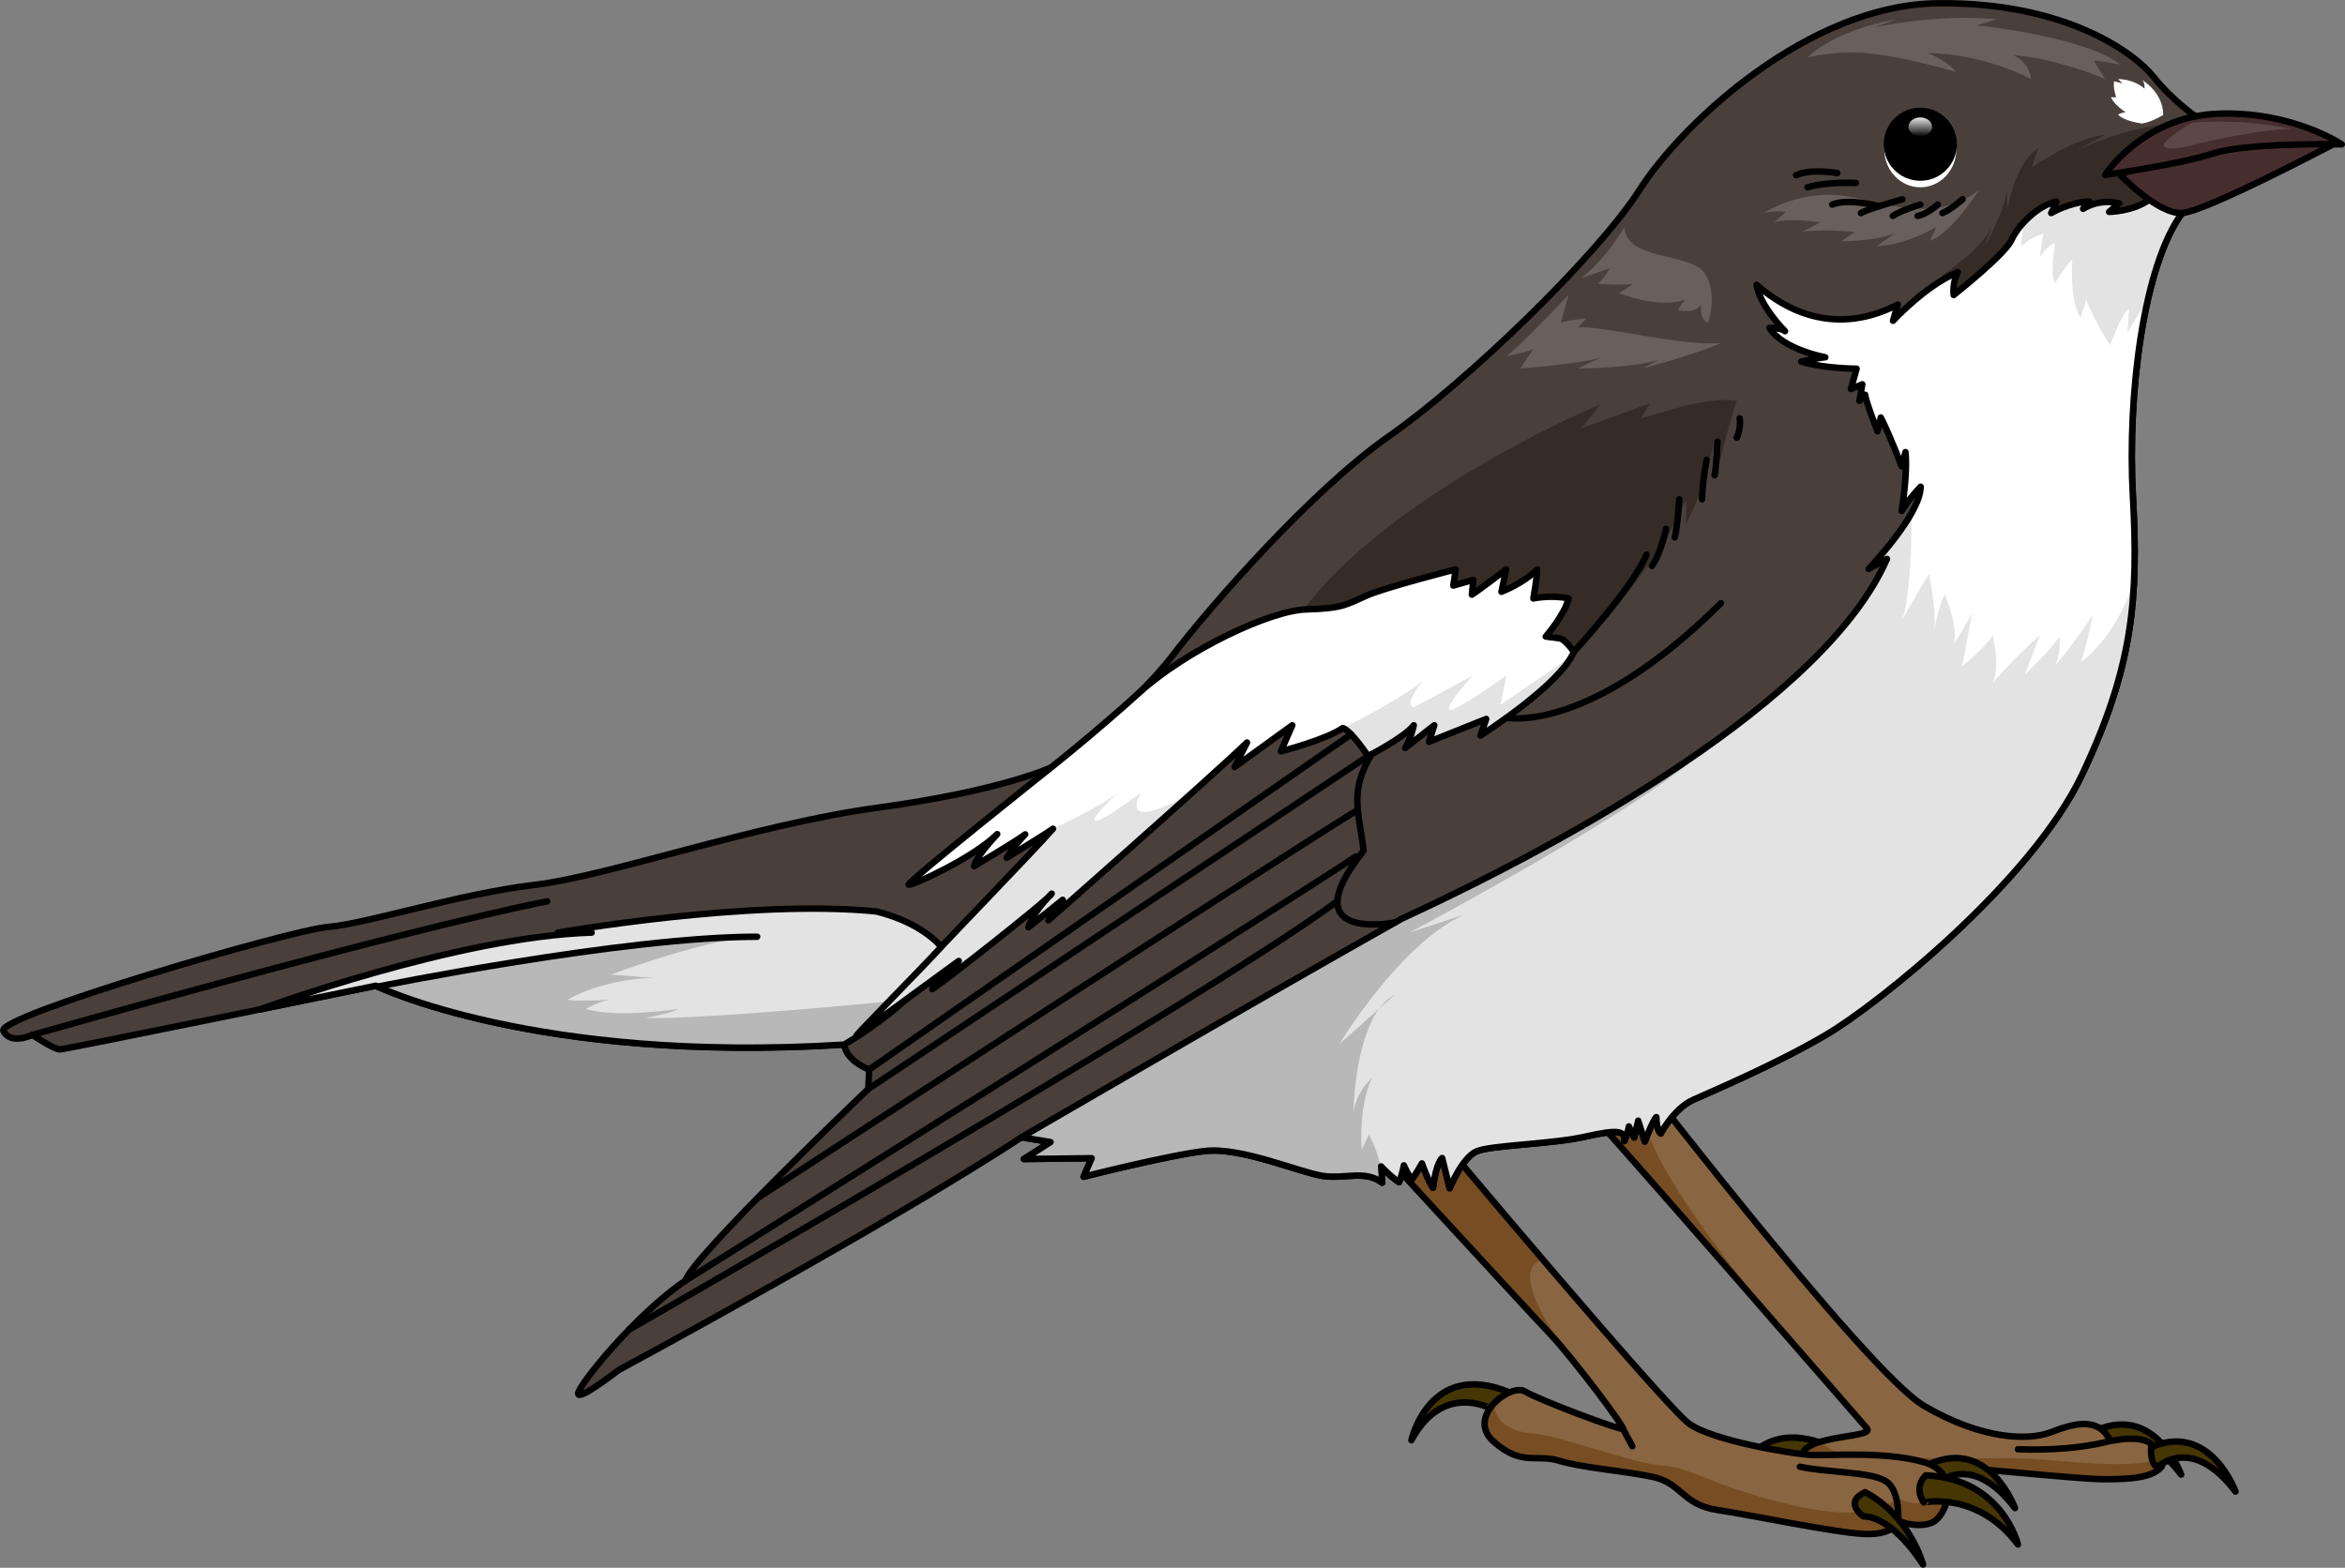 <?xml version="1.0" encoding="utf-8"?>
<!-- Generator: Adobe Illustrator 16.0.0, SVG Export Plug-In . SVG Version: 6.00 Build 0)  -->
<!DOCTYPE svg PUBLIC "-//W3C//DTD SVG 1.1//EN" "http://www.w3.org/Graphics/SVG/1.1/DTD/svg11.dtd">
<svg version="1.1" id="Layer_1" xmlns="http://www.w3.org/2000/svg" xmlns:xlink="http://www.w3.org/1999/xlink" x="0px" y="0px"
	 width="362.751px" height="242.567px" viewBox="0 0 362.751 242.567" enable-background="new 0 0 362.751 242.567"
	 xml:space="preserve">
<rect x="0" y="0" width="362.751" height="242.567" fill="#808080" stroke="none"/>
<g>
	<path fill="#49403B" d="M339.618,18.001c0,0-3.646-2.531-6.516-6.147S319.509,0.256,299.681,0.506
		c-19.826,0.25-39.404,18.456-46.014,28.806c-6.609,10.35-26.811,29.804-38.783,38.159c-11.971,8.355-27.561,26.188-33.67,34.169
		c-6.111,7.981-18.582,17.084-18.582,17.084s-7.605,3.617-26.811,6.236c-19.203,2.618-41.648,10.6-53.246,11.971
		s-25.813,5.986-31.799,6.484c-5.988,0.499-51.377,13.843-50.256,16.087c1.121,2.245,4.488,0.624,4.488,0.624
		s3.369,2.244,4.24,2.244c0.873,0,48.883-9.852,48.883-9.852s24.691,12.096,72.453,9.104c0.375,2.619,3.865,3.865,3.865,3.865
		l-0.125,2.993c0,0-27.309,26.063-28.307,29.68c-7.605,5.113-16.586,16.211-16.586,17.458s6.236-3.616,6.236-3.616
		s42.273-22.821,62.352-36.039c4.488,0.747,4.488,0.747,4.488,0.747l-4.115,2.619l10.477-0.125l-1.248,2.868
		c0,0,13.219-3.367,18.83-3.99c5.611-0.624,14.715,3.368,18.207,3.866c3.49,0.498,6.469-0.977,9.154,1.044
		c-0.057-1.328-0.166-2.519-0.166-2.519s1.383,1.522,2.768,2.436c0.525-1.272,0.748-2.602,0.748-2.602s0.553,1.301,1.217,2.187
		c0.666-0.83,1.578-2.491,1.578-2.491s1.107,3.073,1.717,3.765c0.498-4.014,1.412-4.595,1.412-4.595l1.162,4.678
		c0,0,1.938-4.789,4.207-5.729c2.271-0.941,11.662-1.096,16.801-2.261s6.166-0.891,6.029,0.686c0.549-1.371,0.686-2.262,0.686-2.262
		l0.822,1.713l0.617-2.604l1.027,3.221c0,0,1.234-3.29,1.781-3.77c0.068,2.193,0.686,2.536,0.686,2.536s1.988-3.838,5.002-5.208
		c3.016-1.37,12.813-5.482,20.693-10.142s31.645-23.626,39.492-40.207c7.848-16.582,8.732-27.193,7.848-43.001
		c-0.883-15.808,1.639-35.774,7.617-43.864C333.257,30.507,342.087,23.563,339.618,18.001z"/>
	<path fill="#362C26" d="M336.468,19.104c-7.018,0.279-14.998,4.037-14.998,4.037s0,0,4.172-2.252
		c-4.514,0.292-11.275,4.971-11.275,4.971s0-0.438,0.965-2.905c-3.605,2.086-4.803,9.318-4.902,9.95
		c0.035-0.231,0.143-1.201-0.01-3.511c-0.176,3.008-3.42,8.745-3.42,8.745s0,0,1.053-3.003c-1.666,3.663-7.58,7.417-7.58,7.417
		l0.387,15.233l11.141,2.017l18.883-5.813c1.219-8.793,3.441-16.651,6.676-21.03c-3.332-1.9,1.217-6.498,2.287-11.06
		C338.771,20.776,337.642,19.807,336.468,19.104z"/>
	<path fill="#362C26" d="M242.69,102.245c0,0,14.256-14.849,18.096-24.999c0.186,3.058,0,3.995,0,3.995s3.465-6.717,4.449-13.522
		c0.701,4.155,0.701,4.155,0.701,4.155s1.449-6.183,2.738-9.836c-4.33-0.937-13.021,2.313-14.863,2.682
		c0.594-0.938,1.451-2.334,1.451-2.334s-10.773,3.98-10.625,3.833c1.354-1.5,2.818-3.613,2.818-3.613S214.97,76.107,201.28,94.791
		C222.71,105.838,242.69,102.245,242.69,102.245z"/>
	<path fill="#67605C" d="M306.151,29.394c0,0-4.285,6.752-7.596,7.855c0.973-2.143,0.973-2.143,0.973-2.143
		s-4.609,2.856-9.283,2.986c2.922-2.013,2.922-2.013,2.922-2.013s-2.729,1.234-8.311,1.234c2.078-1.428,2.078-1.428,2.078-1.428
		s-5.65-0.519-8.182,0c2.857-1.494,2.857-1.494,2.857-1.494s-5.063-0.714-7.141,0c1.816-1.623,1.816-1.623,1.816-1.623
		s-2.012-0.255-3.506,0.197c3.377-1.95,8.395-3.703,14.293-2.339S300.114,34.133,306.151,29.394z"/>
	<g>
		<path fill="#453604" d="M267.638,231.065c0,0,2.791-12.567,15.188-7.391c-0.006,1.739-3.029,2.455-3.029,2.455
			S272.462,222.099,267.638,231.065z"/>
		<path fill="none" stroke="#000000" stroke-linecap="round" stroke-linejoin="round" stroke-miterlimit="10" d="M267.638,231.065
			c0,0,2.791-12.567,15.188-7.391c-0.006,1.739-3.029,2.455-3.029,2.455S272.462,222.099,267.638,231.065z"/>
		<path fill="#453604" d="M337.407,228.153c0,0-3.895-10.834-13.064-6.875c-0.129,2.88,0.988,3.082,0.988,3.082
			S330.618,219.224,337.407,228.153z"/>
		<path fill="none" stroke="#000000" stroke-linecap="round" stroke-linejoin="round" stroke-miterlimit="10" d="M337.407,228.153
			c0,0-3.895-10.834-13.064-6.875c-0.129,2.88,0.988,3.082,0.988,3.082S330.618,219.224,337.407,228.153z"/>
		<path fill="#B68668" d="M249.788,161.638c0,0,38.758,50.535,47.83,55.873c9.072,5.336,16.277,5.348,19.479,4.141
			c3.201-1.206,7.471-2.744,9.34,1.293c3.869-0.631,7.471-0.897,8.004,3.905c-1.334,1.734-4.535,2.042-9.072,2.021
			c-4.535-0.021-22.613-2.104-27.35-2.021s-15.211,4.804-18.68-0.134c-3.469-4.936,11.012-4,9.441-5.735
			c-1.568-1.735-42.939-49.512-45.797-52.041C240.124,166.409,241.71,157.576,249.788,161.638z"/>
		<path fill="#896641" d="M249.788,161.638c0,0,38.758,50.535,47.83,55.873c9.072,5.336,16.277,5.348,19.479,4.141
			c3.201-1.206,7.471-2.744,9.34,1.293c3.869-0.631,7.471-0.897,8.004,3.905c-1.334,1.734-4.535,2.042-9.072,2.021
			c-4.535-0.021-22.613-2.104-27.35-2.021s-15.211,4.804-18.68-0.134c-3.469-4.936,11.012-4,9.441-5.735
			c-1.568-1.735-42.939-49.512-45.797-52.041C240.124,166.409,241.71,157.576,249.788,161.638z"/>
		<path fill="#774E23" d="M279.339,226.716c-1.375-1.957,0.074-2.989,2.225-3.633l0.459,0.164c0,0,1.342,2.481,8.508,2.348
			c7.168-0.134,12.412,0.134,19.58,0c6.633-0.124,19.35,2.209,24.072-0.029c0.113,0.385,0.205,0.803,0.258,1.284
			c-1.334,1.734-4.535,2.042-9.072,2.021c-4.535-0.021-22.613-2.104-27.35-2.021S282.808,231.653,279.339,226.716z"/>
		<path fill="#774E23" d="M249.788,161.638c0,0,1.949,3.627,6.199,7.839c-0.115,0.052-0.049,0.119-0.168,0.17
			c-8.705,3.742,23.666,40.441,23.666,40.441l0,0c-8.066-6.857-34.418-40.52-36.049-41.964
			C240.579,165.595,241.71,157.576,249.788,161.638z"/>
		<path fill="none" stroke="#000000" stroke-linecap="round" stroke-linejoin="round" stroke-miterlimit="10" d="M249.788,161.638
			c0,0,38.758,50.535,47.83,55.873c9.072,5.336,16.277,5.348,19.479,4.141c3.201-1.206,7.471-2.744,9.34,1.293
			c3.869-0.631,7.471-0.897,8.004,3.905c-1.334,1.734-4.535,2.042-9.072,2.021c-4.535-0.021-22.613-2.104-27.35-2.021
			s-15.211,4.804-18.68-0.134c-3.469-4.936,11.012-4,9.441-5.735c-1.568-1.735-42.939-49.512-45.797-52.041
			C240.124,166.409,241.71,157.576,249.788,161.638z"/>
		<path fill="#453604" d="M311.7,233.341c0,0-3.895-10.836-13.064-6.876c-0.129,2.88,0.988,3.082,0.988,3.082
			S304.911,224.411,311.7,233.341z"/>
		<path fill="none" stroke="#000000" stroke-linecap="round" stroke-linejoin="round" stroke-miterlimit="10" d="M311.7,233.341
			c0,0-3.895-10.836-13.064-6.876c-0.129,2.88,0.988,3.082,0.988,3.082S304.911,224.411,311.7,233.341z"/>
		<path fill="none" stroke="#000000" stroke-linecap="round" stroke-linejoin="round" stroke-miterlimit="10" d="M326.437,222.944
			c0,0-5.203,1.617-14.275,1.294"/>
		<path fill="#453604" d="M345.817,230.786c0,0-3.893-10.836-13.063-6.876c-0.129,2.88,0.988,3.082,0.988,3.082
			S339.03,221.856,345.817,230.786z"/>
		<path fill="none" stroke="#000000" stroke-linecap="round" stroke-linejoin="round" stroke-miterlimit="10" d="M345.817,230.786
			c0,0-3.893-10.836-13.063-6.876c-0.129,2.88,0.988,3.082,0.988,3.082S339.03,221.856,345.817,230.786z"/>
		<g>
			<path fill="#453604" d="M218.333,222.833c0,0,2.791-12.567,15.186-7.391c-0.004,1.739-3.029,2.455-3.029,2.455
				S223.155,213.866,218.333,222.833z"/>
			<path fill="none" stroke="#000000" stroke-linecap="round" stroke-linejoin="round" stroke-miterlimit="10" d="M218.333,222.833
				c0,0,2.791-12.567,15.186-7.391c-0.004,1.739-3.029,2.455-3.029,2.455S223.155,213.866,218.333,222.833z"/>
			<path fill="#896641" d="M209.347,173.394c0,0,26.684,29.055,30.313,32.867c3.627,3.811,11.646,14.511,11.408,14.818
				c-0.236,0.308-12.98-4.451-15.156-5.787c-2.178-1.336-9.232,3.906-4.852,7.769c4.381,3.863,6.568,1.853,10.166,2.962
				c3.598,1.11,10.154,1.559,14.518,2.504s4.564,4.308,9.91,5.104c5.346,0.797,18.121,3.506,22.75,3.713
				c4.631,0.209,5.322-2.012,5.322-2.012s2.512,1.143,4.943,0.338c2.432-0.807,5.066-7.754-1.188-9.477
				c-6.254-1.724-14.734-0.898-17.637-1.098c-2.902-0.197-14.969-2.209-18.57-4.831s-37.012-42.287-41.598-47.892
				C212.679,168.87,209.347,173.394,209.347,173.394z"/>
			<path fill="#774E23" d="M231.06,223.061c-2.297-2.026-1.447-4.431,0.193-6.067c0,0.001,0,0.002,0,0.004
				c-0.348,2.752,2.395,4.619,5.963,4.795s15.447,4.681,19.893,4.953c4.447,0.272,7.139,2.887,18.836,5.822
				c11.699,2.934,15.215,0.809,17.699-0.771c4.328,2.307,6.992-1.216,7.584-2.124c0.582,2.541-1.025,5.487-2.559,5.996
				c-2.432,0.805-4.943-0.338-4.943-0.338s-0.691,2.221-5.322,2.012c-4.629-0.207-17.404-2.916-22.75-3.713
				c-5.346-0.796-5.547-4.158-9.91-5.104s-10.92-1.394-14.518-2.504C237.628,224.913,235.44,226.924,231.06,223.061z"/>
			<path fill="#774E23" d="M243.081,210.233c-1.287-1.581-2.498-3.002-3.422-3.973c-3.322-3.49-27.236-29.867-29.922-32.485
				l0.973-1.587c1.576-1.033,4.533-2.035,8.967,0.184c1.592,1.945,14.23,17.131,19.082,22.626
				C237.483,195.072,233.071,196.599,243.081,210.233z"/>
			<path fill="none" stroke="#000000" stroke-linecap="round" stroke-linejoin="round" stroke-miterlimit="10" d="M209.347,173.394
				c0,0,26.684,29.055,30.313,32.867c3.627,3.811,11.646,14.511,11.408,14.818c-0.236,0.308-12.98-4.451-15.156-5.787
				c-2.178-1.336-9.232,3.906-4.852,7.769c4.381,3.863,6.568,1.853,10.166,2.962c3.598,1.11,10.154,1.559,14.518,2.504
				s4.564,4.308,9.91,5.104c5.346,0.797,18.121,3.506,22.75,3.713c4.631,0.209,5.322-2.012,5.322-2.012s2.512,1.143,4.943,0.338
				c2.432-0.807,5.066-7.754-1.188-9.477c-6.254-1.724-14.734-0.898-17.637-1.098c-2.902-0.197-14.969-2.209-18.57-4.831
				s-37.012-42.287-41.598-47.892C212.679,168.87,209.347,173.394,209.347,173.394z"/>
			<path fill="#453604" d="M312.161,238.97c0,0-2.434-10.213-14.281-10.698c-1.975,2.024-0.287,4.192-0.287,4.192
				S305.925,230.664,312.161,238.97z"/>
			<path fill="none" stroke="#000000" stroke-linecap="round" stroke-linejoin="round" stroke-miterlimit="10" d="M312.161,238.97
				c0,0-2.434-10.213-14.281-10.698c-1.975,2.024-0.287,4.192-0.287,4.192S305.925,230.664,312.161,238.97z"/>
			<path fill="none" stroke="#000000" stroke-linecap="round" stroke-linejoin="round" stroke-miterlimit="10" d="M293.612,235.432
				c0,0,0.436-4.83-1.947-6.289c-2.385-1.458-8.984-1.276-13.242-2.207"/>
			<path fill="none" stroke="#000000" stroke-linecap="round" stroke-linejoin="round" stroke-miterlimit="10" d="M251.067,221.079
				c0,0,1.15,2.131,1.438,2.69"/>
			<path fill="#453604" d="M297.478,242.067c0,0-1.973-7.479-8.955-11.195c-3.457,1.601-0.256,3.763-0.256,3.763
				S292.294,234.153,297.478,242.067z"/>
			<path fill="none" stroke="#000000" stroke-linecap="round" stroke-linejoin="round" stroke-miterlimit="10" d="M297.478,242.067
				c0,0-1.973-7.479-8.955-11.195c-3.457,1.601-0.256,3.763-0.256,3.763S292.294,234.153,297.478,242.067z"/>
		</g>
	</g>
	<ellipse fill="#FFFFFF" cx="297.055" cy="23.092" rx="5.573" ry="5.888"/>
	
		<circle fill="none" stroke="#000000" stroke-linecap="round" stroke-linejoin="round" stroke-miterlimit="10" cx="297.055" cy="22.316" r="5.157"/>
	<circle cx="297.055" cy="22.316" r="5.157"/>
	<path fill="none" stroke="#000000" stroke-linecap="round" stroke-linejoin="round" stroke-miterlimit="10" d="M339.618,18.001
		c0,0-3.646-2.531-6.516-6.147S319.509,0.256,299.681,0.506c-19.826,0.25-39.404,18.456-46.014,28.806
		c-6.609,10.35-26.811,29.804-38.783,38.159c-11.971,8.355-27.561,26.188-33.67,34.169c-6.111,7.981-18.582,17.084-18.582,17.084
		s-7.605,3.617-26.811,6.236c-19.203,2.618-41.648,10.6-53.246,11.971s-25.813,5.986-31.799,6.484
		c-5.988,0.499-51.377,13.843-50.256,16.087c1.121,2.245,4.488,0.624,4.488,0.624s3.369,2.244,4.24,2.244
		c0.873,0,48.883-9.852,48.883-9.852s24.691,12.096,72.453,9.104c0.375,2.619,3.865,3.865,3.865,3.865l-0.125,2.993
		c0,0-27.309,26.063-28.307,29.68c-7.605,5.113-16.586,16.211-16.586,17.458s6.236-3.616,6.236-3.616s42.273-22.821,62.352-36.039
		c4.488,0.747,4.488,0.747,4.488,0.747l-4.115,2.619l10.477-0.125l-1.248,2.868c0,0,13.219-3.367,18.83-3.99
		c5.611-0.624,14.715,3.368,18.207,3.866c3.49,0.498,6.469-0.977,9.154,1.044c-0.057-1.328-0.166-2.519-0.166-2.519
		s1.383,1.522,2.768,2.436c0.525-1.272,0.748-2.602,0.748-2.602s0.553,1.301,1.217,2.187c0.666-0.83,1.578-2.491,1.578-2.491
		s1.107,3.073,1.717,3.765c0.498-4.014,1.412-4.595,1.412-4.595l1.162,4.678c0,0,1.938-4.789,4.207-5.729
		c2.271-0.941,11.662-1.096,16.801-2.261s6.166-0.891,6.029,0.686c0.549-1.371,0.686-2.262,0.686-2.262l0.822,1.713l0.617-2.604
		l1.027,3.221c0,0,1.234-3.29,1.781-3.77c0.068,2.193,0.686,2.536,0.686,2.536s1.988-3.838,5.002-5.208
		c3.016-1.37,12.813-5.482,20.693-10.142s31.645-23.626,39.492-40.207c7.848-16.582,8.732-27.193,7.848-43.001
		c-0.883-15.808,1.639-35.774,7.617-43.864C333.257,30.507,342.087,23.563,339.618,18.001z"/>
	<path fill="#FFFFFF" d="M329.94,76.824c-0.883-15.808,1.639-35.774,7.617-43.864c-1.057-0.604-1.318-1.479-1.15-2.539
		c-0.887-0.11-2.18-0.067-3.949,0.475c-2.473,1.84-6.195,1.891-6.195,1.891s0.549-0.476,1.535-1.317
		c-3.145-0.804-5.559,0.841-5.559,0.841s0.184-0.366,0.986-1.134c-2.998,0.073-5.926,1.79-5.926,1.79s0.184-0.29,0.807-1.79
		c-2.854,0.585-5.928,3.694-6.951,5.962s-8.943,8.512-8.943,8.512s-0.238-1.916,0.646-3.538c-5.01,2.064-10.023,7.517-10.023,7.517
		s0,0,0.738-2.506c-10.906,5.601-18.914-0.5-21.848-3.067c0.514,3.301,4.4,7.189,4.4,7.189s-0.439-0.514-2.422-0.514
		c2.127,3.375,8.658,4.548,8.658,4.548s-0.588,0-3.742,0.66c3.521,1.101,8.582,1.101,8.582,1.101l-0.881,3.155l1.762-0.734
		l-0.439,2.567c0,0,0,0,0.881-0.953c0.072,0.954,1.906,5.648,1.906,5.648s0.146-0.367,0.514-2.127
		c1.395,2.714,3.229,7.556,3.229,7.556s0,0,0.586-2.201c0.365,3.301-0.586,9.097-0.586,9.097s1.027-1.761,2.934-3.741
		c0,4.328-8.043,12.713-8.043,12.713s0,0,2.834-1.547c-9.541,21.879-49.246,43.759-75.104,55.694
		c-24.311,13.702-58.773,33.794-58.773,33.794c4.488,0.747,4.488,0.747,4.488,0.747l-4.115,2.619l10.477-0.125l-1.248,2.868
		c0,0,13.219-3.367,18.83-3.99c5.611-0.624,14.715,3.368,18.207,3.866c3.49,0.498,6.469-0.977,9.154,1.044
		c-0.057-1.328-0.166-2.519-0.166-2.519s1.383,1.522,2.768,2.436c0.525-1.272,0.748-2.602,0.748-2.602s0.553,1.301,1.217,2.187
		c0.666-0.83,1.578-2.491,1.578-2.491s1.107,3.073,1.717,3.765c0.498-4.014,1.412-4.595,1.412-4.595l1.162,4.678
		c0,0,1.938-4.789,4.207-5.729c2.271-0.941,11.662-1.096,16.801-2.261s6.166-0.891,6.029,0.686c0.549-1.371,0.686-2.262,0.686-2.262
		l0.822,1.713l0.617-2.604l1.027,3.221c0,0,1.234-3.29,1.781-3.77c0.068,2.193,0.686,2.536,0.686,2.536s1.988-3.838,5.002-5.208
		c3.016-1.37,12.813-5.482,20.693-10.142s31.645-23.626,39.492-40.207C329.94,103.243,330.825,92.631,329.94,76.824z"/>
	<path fill="#E3E3E3" d="M336.407,30.421c-0.887-0.11-2.18-0.067-3.949,0.475c-2.473,1.84-6.195,1.891-6.195,1.891
		s0.549-0.476,1.535-1.317c-3.145-0.804-5.559,0.841-5.559,0.841s0.184-0.366,0.986-1.134c-2.998,0.073-5.926,1.79-5.926,1.79
		s0.184-0.29,0.807-1.79c-1.738,0.356-3.555,1.649-4.941,3.117c-0.004,0.021-0.535,2.748-0.535,3.799
		c1.93-1.668,3.461-1.9,3.461-1.9s-0.512,2.841-0.512,3.579c1.191-1.985,2.326-2.155,2.326-2.155s-0.85,5.332,0,6.182
		c2.098-3.403,2.666-3.573,2.666-3.573s-0.51,6.069,1.248,8.961c0.906-2.496,0.906-2.836,0.906-2.836s0.738,2.325,3.688,7.089
		c2.211-5.898,2.949-5.615,2.949-5.615l-0.283,3.743c0,0,1.551-2.958,3.068-4.711c1.283-5.799,3.084-10.75,5.41-13.897
		C336.501,32.356,336.239,31.48,336.407,30.421z"/>
	<path fill="#E3E3E3" d="M186.452,178.082c5.611-0.624,14.715,3.368,18.207,3.866c3.49,0.498,6.469-0.977,9.154,1.044
		c-0.057-1.328-0.166-2.519-0.166-2.519s1.383,1.522,2.768,2.436c0.525-1.272,0.748-2.602,0.748-2.602s0.553,1.301,1.217,2.187
		c0.666-0.83,1.578-2.491,1.578-2.491s1.107,3.073,1.717,3.765c0.498-4.014,1.412-4.595,1.412-4.595l1.162,4.678
		c0,0,1.938-4.789,4.207-5.729c2.271-0.941,11.662-1.096,16.801-2.261s6.166-0.891,6.029,0.686c0.549-1.371,0.686-2.262,0.686-2.262
		l0.822,1.713l0.617-2.604l1.027,3.221c0,0,1.234-3.29,1.781-3.77c0.068,2.193,0.686,2.536,0.686,2.536s1.988-3.838,5.002-5.208
		c3.016-1.37,12.813-5.482,20.693-10.142s31.645-23.626,39.492-40.207c5.479-11.575,7.559-20.244,8.018-29.798
		c-2.939,8.807-8.182,12.396-8.182,12.396s0.895-2.557,1.789-7.289c-2.045,3.325-5.754,7.8-5.754,7.8s0.895-1.918,0.639-4.476
		c-1.406,2.174-5.369,5.882-5.369,5.882l2.301-6.01c0,0-2.557,2.046-7.289,7.289c1.279-2.43,0-7.289,0-7.289
		s-1.406,2.174-4.73,4.731c0.51-2.429,1.535-8.184,1.535-8.184s-0.512,1.151-2.838,4.859c0.873-2.429-1.383-7.8-1.383-7.8
		s-0.648,0.981-1.645,5.497c0.387-3.292-0.785-8.566-0.785-8.566s-0.512,0.639-4.092,6.905c1.535-4.731,1.395-16.391,1.395-16.391
		l-0.006,0.005c-2.305,4.116-6.633,8.634-6.633,8.634s0,0,2.834-1.547c-9.541,21.879-49.246,43.759-75.104,55.694
		c-24.311,13.702-58.773,33.794-58.773,33.794c4.488,0.747,4.488,0.747,4.488,0.747l-4.115,2.619l10.477-0.125l-1.248,2.868
		C167.622,182.072,180.841,178.705,186.452,178.082z"/>
	<g>
		<path fill="#B8B8B8" d="M213.356,156.042c0.703-0.627,1.465-1.307,2.338-2.086C214.792,154.425,214.021,155.151,213.356,156.042z"
			/>
		<path fill="#B8B8B8" d="M263.841,115.712c-15.105,10.673-33.09,20.015-47.047,26.457c-24.311,13.702-58.773,33.794-58.773,33.794
			c4.488,0.747,4.488,0.747,4.488,0.747l-4.115,2.619l10.477-0.125l-1.248,2.868c0,0,13.219-3.367,18.83-3.99
			c5.611-0.624,14.715,3.368,18.207,3.866c3.176,0.453,5.926-0.718,8.418,0.587l0.684-0.552c-0.016-0.234-0.029-0.449-0.045-0.644
			c-0.104-0.938-0.486-2.899-1.928-5.782c-1.148,2.299-1.148,2.299-1.148,2.299s-0.557-6.436,1.561-11.031
			c-2.711,2.528-2.854,5.516-2.854,5.516s0.109-11.068,4.01-16.299c-6.145,5.479-6.164,5.498-6.164,5.498
			s9.248-15.396,19.217-19.992c-8.416,2.758-8.416,2.758-8.416,2.758s37.721-19.965,45.861-28.597
			C263.851,115.71,263.845,115.711,263.841,115.712z"/>
	</g>
	<path fill="none" stroke="#000000" stroke-linecap="round" stroke-linejoin="round" stroke-miterlimit="10" d="M329.94,76.824
		c-0.883-15.808,1.639-35.774,7.617-43.864c-1.057-0.604-1.318-1.479-1.15-2.539c-0.887-0.11-2.18-0.067-3.949,0.475
		c-2.473,1.84-6.195,1.891-6.195,1.891s0.549-0.476,1.535-1.317c-3.145-0.804-5.559,0.841-5.559,0.841s0.184-0.366,0.986-1.134
		c-2.998,0.073-5.926,1.79-5.926,1.79s0.184-0.29,0.807-1.79c-2.854,0.585-5.928,3.694-6.951,5.962s-8.943,8.512-8.943,8.512
		s-0.238-1.916,0.646-3.538c-5.01,2.064-10.023,7.517-10.023,7.517s0,0,0.738-2.506c-10.906,5.601-18.914-0.5-21.848-3.067
		c0.514,3.301,4.4,7.189,4.4,7.189s-0.439-0.514-2.422-0.514c2.127,3.375,8.658,4.548,8.658,4.548s-0.588,0-3.742,0.66
		c3.521,1.101,8.582,1.101,8.582,1.101l-0.881,3.155l1.762-0.734l-0.439,2.567c0,0,0,0,0.881-0.953
		c0.072,0.954,1.906,5.648,1.906,5.648s0.146-0.367,0.514-2.127c1.395,2.714,3.229,7.556,3.229,7.556s0,0,0.586-2.201
		c0.365,3.301-0.586,9.097-0.586,9.097s1.027-1.761,2.934-3.741c0,4.328-8.043,12.713-8.043,12.713s0,0,2.834-1.547
		c-9.541,21.879-49.246,43.759-75.104,55.694c-24.311,13.702-58.773,33.794-58.773,33.794c4.488,0.747,4.488,0.747,4.488,0.747
		l-4.115,2.619l10.477-0.125l-1.248,2.868c0,0,13.219-3.367,18.83-3.99c5.611-0.624,14.715,3.368,18.207,3.866
		c3.49,0.498,6.469-0.977,9.154,1.044c-0.057-1.328-0.166-2.519-0.166-2.519s1.383,1.522,2.768,2.436
		c0.525-1.272,0.748-2.602,0.748-2.602s0.553,1.301,1.217,2.187c0.666-0.83,1.578-2.491,1.578-2.491s1.107,3.073,1.717,3.765
		c0.498-4.014,1.412-4.595,1.412-4.595l1.162,4.678c0,0,1.938-4.789,4.207-5.729c2.271-0.941,11.662-1.096,16.801-2.261
		s6.166-0.891,6.029,0.686c0.549-1.371,0.686-2.262,0.686-2.262l0.822,1.713l0.617-2.604l1.027,3.221c0,0,1.234-3.29,1.781-3.77
		c0.068,2.193,0.686,2.536,0.686,2.536s1.988-3.838,5.002-5.208c3.016-1.37,12.813-5.482,20.693-10.142s31.645-23.626,39.492-40.207
		C329.94,103.243,330.825,92.631,329.94,76.824z"/>
	<path fill="#E3E3E3" d="M135.519,141.017c-19.566-1.943-49.223,3.281-49.223,3.281s0.607-0.121,5.227,0
		c-20.775,0.607-51.316,11.883-51.34,11.892c9.713-1.98,17.949-3.671,17.949-3.671s24.691,12.096,72.453,9.104
		c11.105-6.498,15.873-14.041,15.873-14.041S143.905,143.083,135.519,141.017z"/>
	<g>
		<path fill="#B8B8B8" d="M94.513,154.707c0.191-0.009,0.309-0.014,0.309-0.014S94.714,154.689,94.513,154.707z"/>
		<path fill="#B8B8B8" d="M130.585,161.622c3.943-2.308,7.072-4.742,9.488-6.928c-0.166,0.017-30.008,3.031-40.232,2.818
			c4.061-0.748,5.127-1.404,5.127-1.404s-9.611,1.479-14.311,0c1.838-1.107,3.256-1.35,3.855-1.401
			c-1.217,0.052-5.723,0.226-6.738-0.015c3.203-1.879,8.969-3.436,13.455-3.352c-6.729-0.557-6.729-0.557-6.729-0.557
			s13.236-4.947,21.357-5.838c-19.076,1.595-44.957,4.561-57.555,7.653C60.45,153.599,85.001,164.478,130.585,161.622z"/>
	</g>
	<path fill="none" stroke="#000000" stroke-linecap="round" stroke-linejoin="round" stroke-miterlimit="10" d="M135.519,141.017
		c-19.566-1.943-49.223,3.281-49.223,3.281s0.607-0.121,5.227,0c-20.775,0.607-51.316,11.883-51.34,11.892
		c9.713-1.98,17.949-3.671,17.949-3.671s24.691,12.096,72.453,9.104c11.105-6.498,15.873-14.041,15.873-14.041
		S143.905,143.083,135.519,141.017z"/>
	<path fill="#FFFFFF" d="M162.632,118.724c0,0-22.699,18.037-22.063,18.164c0.635,0.127,10.025-4.166,13.693-7.834
		c-3.627,3.918-3.584,4.961-3.584,4.961s6.211-3.668,7.92-4.919c-1.877,1.917-2.877,3.626-2.877,3.626s5.836-3.543,7.17-4.501
		c-2.877,3.292-16.006,16.839-17.922,18.964c-1.918,2.126-13.254,13.63-12.463,13.047c0.793-0.584,15.797-11.546,15.797-11.546
		s-4.709,4.626-4.043,4.335c0.668-0.292,17.756-13.629,18.424-14.755c-3.211,3.251-3.586,5.21-3.586,5.21l5.295-4.252l-2.209,3.168
		c0,0,25.34-22.298,30.717-27.509c-1.127,2.167-1.918,3.793-1.918,3.793l8.92-6.46l-1.764,4.035c0,0,6.928-1.769,9.58-3.611
		c1.4,0.516,3.906,4.348,3.906,4.348s5.674-2.912,7.074-4.772c-0.443,2.045-1.326,3.519-1.326,3.519l4.496-3.519l-0.813,2.561
		l8.844-3.538l-0.885,2.58c0,0,12.381-7.885,14.445-12.97c-1.475-2.063-2.137-2.063-2.137-2.063l-2.211-0.295
		c0,0,2.947-3.39,3.537-5.895c-2.727-0.59-5.453,0-5.453,0s0.59-3.243,0.59-4.496c-2.064,2.137-5.527,3.463-5.527,3.463l0.736-3.463
		c0,0-4.348,3.316-5.307,3.906c0.221-2.285,0.221-2.285,0.221-2.285l-3.094,0.884l0.369-2.505c0,0-10.762,2.727-13.783,4.053
		c-3.02,1.327-3.611,1.99-9.285,2.137c-5.674,0.147-18.643,6.342-25.813,12.822S162.632,118.724,162.632,118.724z"/>
	<g>
		<path fill="#E3E3E3" d="M184.696,122.403c-6.285,3.725-10.65,4.778-8.188,0.205c-4.926,3.87-11.436,7.564-3.533,0
			c-2.83,2.287-10.084,5.613-10.084,5.613c-2.877,3.292-16.006,16.839-17.922,18.964c-1.387,1.537-7.695,7.976-10.785,11.205
			l0.254,0.428c4.236-3.097,13.865-10.132,13.865-10.132s-4.709,4.626-4.043,4.335c0.607-0.266,14.768-11.298,17.852-14.157
			c-2.684,2.892-3.014,4.612-3.014,4.612l5.295-4.252l-2.209,3.168C162.185,142.392,175.331,130.822,184.696,122.403z"/>
		<path fill="#E3E3E3" d="M162.892,128.221l-0.475,0.325C162.603,128.421,162.771,128.308,162.892,128.221z"/>
		<path fill="#E3E3E3" d="M232.099,109.062l0.965-4.574c0,0-8.354,5.981-8.881,5.277c-0.529-0.704,3.693-5.277,3.693-5.277
			l-9.146,4.926c0,0-1.936,0,1.406-4.046c-4.926,3.694-12.416,7.272-12.416,7.272c1.4,0.516,3.906,4.348,3.906,4.348
			s5.674-2.912,7.074-4.772c-0.443,2.045-1.326,3.519-1.326,3.519l4.496-3.519l-0.813,2.561l8.844-3.538l-0.885,2.58
			c0,0,11.338-7.223,14.119-12.301L232.099,109.062z"/>
		<path fill="#E3E3E3" d="M207.72,112.639c0,0-0.406,0.243-1.098,0.643C207.034,113.071,207.409,112.855,207.72,112.639z"/>
	</g>
	<path fill="none" stroke="#000000" stroke-linecap="round" stroke-linejoin="round" stroke-miterlimit="10" d="M162.632,118.724
		c0,0-22.699,18.037-22.063,18.164c0.635,0.127,10.025-4.166,13.693-7.834c-3.627,3.918-3.584,4.961-3.584,4.961
		s6.211-3.668,7.92-4.919c-1.877,1.917-2.877,3.626-2.877,3.626s5.836-3.543,7.17-4.501c-2.877,3.292-16.006,16.839-17.922,18.964
		c-1.918,2.126-13.254,13.63-12.463,13.047c0.793-0.584,15.797-11.546,15.797-11.546s-4.709,4.626-4.043,4.335
		c0.668-0.292,17.756-13.629,18.424-14.755c-3.211,3.251-3.586,5.21-3.586,5.21l5.295-4.252l-2.209,3.168
		c0,0,25.34-22.298,30.717-27.509c-1.127,2.167-1.918,3.793-1.918,3.793l8.92-6.46l-1.764,4.035c0,0,6.928-1.769,9.58-3.611
		c1.4,0.516,3.906,4.348,3.906,4.348s5.674-2.912,7.074-4.772c-0.443,2.045-1.326,3.519-1.326,3.519l4.496-3.519l-0.813,2.561
		l8.844-3.538l-0.885,2.58c0,0,12.381-7.885,14.445-12.97c-1.475-2.063-2.137-2.063-2.137-2.063l-2.211-0.295
		c0,0,2.947-3.39,3.537-5.895c-2.727-0.59-5.453,0-5.453,0s0.59-3.243,0.59-4.496c-2.064,2.137-5.527,3.463-5.527,3.463l0.736-3.463
		c0,0-4.348,3.316-5.307,3.906c0.221-2.285,0.221-2.285,0.221-2.285l-3.094,0.884l0.369-2.505c0,0-10.762,2.727-13.783,4.053
		c-3.02,1.327-3.611,1.99-9.285,2.137c-5.674,0.147-18.643,6.342-25.813,12.822S162.632,118.724,162.632,118.724z"/>
	<linearGradient id="SVGID_1_" gradientUnits="userSpaceOnUse" x1="297.056" y1="17.88" x2="297.056" y2="21.145">
		<stop  offset="0" style="stop-color:#FFFFFF"/>
		<stop  offset="1" style="stop-color:#FFFFFF;stop-opacity:0"/>
	</linearGradient>
	<path fill="url(#SVGID_1_)" d="M298.882,19.621c0,0.8-0.816,1.45-1.828,1.45c-1.008,0-1.824-0.65-1.824-1.45
		c0-0.803,0.816-1.452,1.824-1.452C298.065,18.169,298.882,18.818,298.882,19.621z"/>
	<path fill="#FFFFFF" d="M331.323,19.104c0,0-2.725-0.333-3.68-1.366c0.619-0.371,1.197-0.371,1.197-0.371s-1.654-0.993-2.316-2.316
		c0.828,0,0.828,0,0.828,0s-0.498-1.406-0.332-2.481c1.324,0.331,1.324,0.331,1.324,0.331l-0.701-0.662c0,0,2.355-0.083,4.094,1.489
		c0.082-1.323-0.58-1.49-0.58-1.49s3.475,1.912,3.475,5.547C332.563,19.021,331.323,19.104,331.323,19.104z"/>
	<path fill="#472E2E" d="M360.948,22.316c0,0-19.703,10.397-23.391,10.643c-3.686,0.246-9.582-5.897-9.582-5.897
		S346.747,18.307,360.948,22.316z"/>
	<path fill="none" stroke="#000000" stroke-linecap="round" stroke-linejoin="round" stroke-miterlimit="10" d="M360.948,22.316
		c0,0-19.703,10.397-23.391,10.643c-3.686,0.246-9.582-5.897-9.582-5.897S346.747,18.307,360.948,22.316z"/>
	<path fill="#472E2E" d="M325.642,27.062c0,0,5.773-8.968,17.322-9.459s19.287,4.729,19.287,4.729s-14.619-0.307-19.9,1.413
		C337.067,25.465,325.642,27.062,325.642,27.062z"/>
	<path fill="none" stroke="#000000" stroke-linecap="round" stroke-linejoin="round" stroke-miterlimit="10" d="M325.642,27.062
		c0,0,5.773-8.968,17.322-9.459s19.287,4.729,19.287,4.729s-14.619-0.307-19.9,1.413C337.067,25.465,325.642,27.062,325.642,27.062z
		"/>
	<path fill="none" stroke="#000000" stroke-linecap="round" stroke-linejoin="round" stroke-miterlimit="10" d="M58.427,152.657
		c0,0,38.061-7.721,58.693-7.721"/>
	<path fill="none" stroke="#000000" stroke-linecap="round" stroke-linejoin="round" stroke-miterlimit="10" d="M5.009,160.126
		c0,0,56.314-16.041,79.633-20.669"/>
	<path fill="none" stroke="#000000" stroke-linecap="round" stroke-linejoin="round" stroke-miterlimit="10" d="M134.325,168.48
		c0,0,68.832-45.887,77.301-51.493"/>
	<path fill="none" stroke="#000000" stroke-linecap="round" stroke-linejoin="round" stroke-miterlimit="10" d="M106.019,198.16
		c0,0,83.889-52.666,103.719-65.626"/>
	<path fill="none" stroke="#000000" stroke-linecap="round" stroke-linejoin="round" stroke-miterlimit="10" d="M117.12,185.428
		c0,0,77.371-50.538,92.617-59.937"/>
	<path fill="none" stroke="#000000" stroke-linecap="round" stroke-linejoin="round" stroke-miterlimit="10" d="M97.3,205.735
		c0,0,86.674-49.616,109.564-66.278"/>
	<path fill="none" stroke="#000000" stroke-linecap="round" stroke-linejoin="round" stroke-miterlimit="10" d="M134.45,165.487
		c0,0,69.732-48.5,74.551-51.867"/>
	<path fill="#5D4747" d="M339.14,18.971c0,0-3.9,2.205-4.375,3.345c-0.473,1.141,3.289,0.503,4.975,0
		c1.684-0.503,11.482-2.568,14.945-2.314C346.8,18.247,339.14,18.971,339.14,18.971z"/>
	<path fill="none" stroke="#000000" stroke-linecap="round" stroke-linejoin="round" stroke-miterlimit="10" d="M303.593,30.831
		c0,0-1.697,1.533-3.121,2.136"/>
	<path fill="none" stroke="#000000" stroke-linecap="round" stroke-linejoin="round" stroke-miterlimit="10" d="M299.759,31.653
		c0,0-1.697,1.533-3.121,1.752"/>
	<path fill="none" stroke="#000000" stroke-linecap="round" stroke-linejoin="round" stroke-miterlimit="10" d="M297.056,31.653
		c0,0-3.049,0.931-4.254,1.752"/>
	<path fill="none" stroke="#000000" stroke-linecap="round" stroke-linejoin="round" stroke-miterlimit="10" d="M294.282,30.831
		c0,0-5.643,1.587-6.41,2.136"/>
	<path fill="none" stroke="#000000" stroke-linecap="round" stroke-linejoin="round" stroke-miterlimit="10" d="M290.708,31.899
		c0,0-4.807-1.287-7.271-0.246"/>
	<path fill="none" stroke="#000000" stroke-linecap="round" stroke-linejoin="round" stroke-miterlimit="10" d="M287.073,28.312
		c0,0-4.404-0.251-7.471,0.668"/>
	<path fill="none" stroke="#000000" stroke-linecap="round" stroke-linejoin="round" stroke-miterlimit="10" d="M284.204,26.778
		c0,0-4.109-0.747-6.355,0.338"/>
	<path fill="#67605C" d="M311.505,8.571c2.578,1.238,2.695,3.667,2.695,3.667s-7.367-4.008-16.002-4.008
		c3.016,1.128,4.43,2.913,4.43,2.913s-7.982-2.348-13.41-2.876c-5.426-0.529-9.615,0.632-9.615,0.632s3.834-4.17,13.762-5.91
		c-3.402,1.238-3.402,1.238-3.402,1.238s9.799-2.166,18.875-1.238c-2.992,0.928-2.992,0.928-2.992,0.928s16.662,1.732,22.131,6.065
		c-3.049-0.599-4.08-0.599-4.08-0.599l1.746,2.854l-2.469-0.998C323.173,11.24,316.353,8.777,311.505,8.571z"/>
	<path fill="#67605C" d="M251.294,35.135c0,0-2.672,4.7-6.656,7.89c4.398-1.512,4.398-1.512,4.398-1.512s-0.686,1.307-1.855,2.406
		c0,0,4.537,0.275,5.432,0c-2.133,1.443-2.133,1.443-2.133,1.443s6.188,2.543,10.244,0.962c-0.826,0.962-1.17,1.65-1.17,1.65
		s2.75,0.756,3.645-0.962c-0.414,2.612,1.031,2.956,1.031,2.956s1.566-4.589-0.543-7.737
		C261.579,39.083,251.468,40.359,251.294,35.135z"/>
	<path fill="#67605C" d="M242.636,45.628c0,0-0.07,0.073-0.195,0.206c-1.188,1.245-7.445,7.786-9.377,9.288
		c3.719-0.791,4.113-1.107,4.113-1.107L235.2,57.02c0,0,9.912-0.791,12.59-1.74c-3.334,1.503-3.725,1.74-3.725,1.74
		s8.855-0.079,12.494-1.345c-1.898,1.028-2.453,1.345-2.453,1.345s8.545-2.293,12.104-3.955c-5.695,0.633-19.529-2.927-22.145-2.374
		c1.34-1.424,1.34-1.424,1.34-1.424s-3.244,0.293-3.957,0.7L242.636,45.628z"/>
	<path fill="none" stroke="#000000" stroke-linecap="round" stroke-linejoin="round" stroke-miterlimit="10" d="M243.462,100.848
		c0,0,8.984-9.763,11.252-15.029"/>
	<path fill="none" stroke="#000000" stroke-linecap="round" stroke-linejoin="round" stroke-miterlimit="10" d="M257.735,81.833
		c0,0-0.881,3.97-2.205,5.734"/>
	<path fill="none" stroke="#000000" stroke-linecap="round" stroke-linejoin="round" stroke-miterlimit="10" d="M259.765,77.246
		c0,0-0.266,4.411-0.705,5.911"/>
	<path fill="none" stroke="#000000" stroke-linecap="round" stroke-linejoin="round" stroke-miterlimit="10" d="M263.999,71.159
		c0,0-0.705,3.617-0.705,6.087"/>
	<path fill="none" stroke="#000000" stroke-linecap="round" stroke-linejoin="round" stroke-miterlimit="10" d="M265.675,68.336
		c0,0-0.176,3.97-0.439,5.205"/>
	<path fill="none" stroke="#000000" stroke-linecap="round" stroke-linejoin="round" stroke-miterlimit="10" d="M269.116,64.719
		c0,0,0.266,1.323-0.441,3"/>
	<path fill="none" stroke="#000000" stroke-linecap="round" stroke-linejoin="round" stroke-miterlimit="10" d="M233.063,111.04
		c0,0,12.594,2.678,33.146-17.706"/>
	<path fill="none" stroke="#000000" stroke-linecap="round" stroke-linejoin="round" stroke-miterlimit="10" d="M215.792,142.733
		c0,0-16.232,3.195-4.854-11.117c-0.643-5.668-2.324-9.021,1.219-14.909"/>
</g>
</svg>
